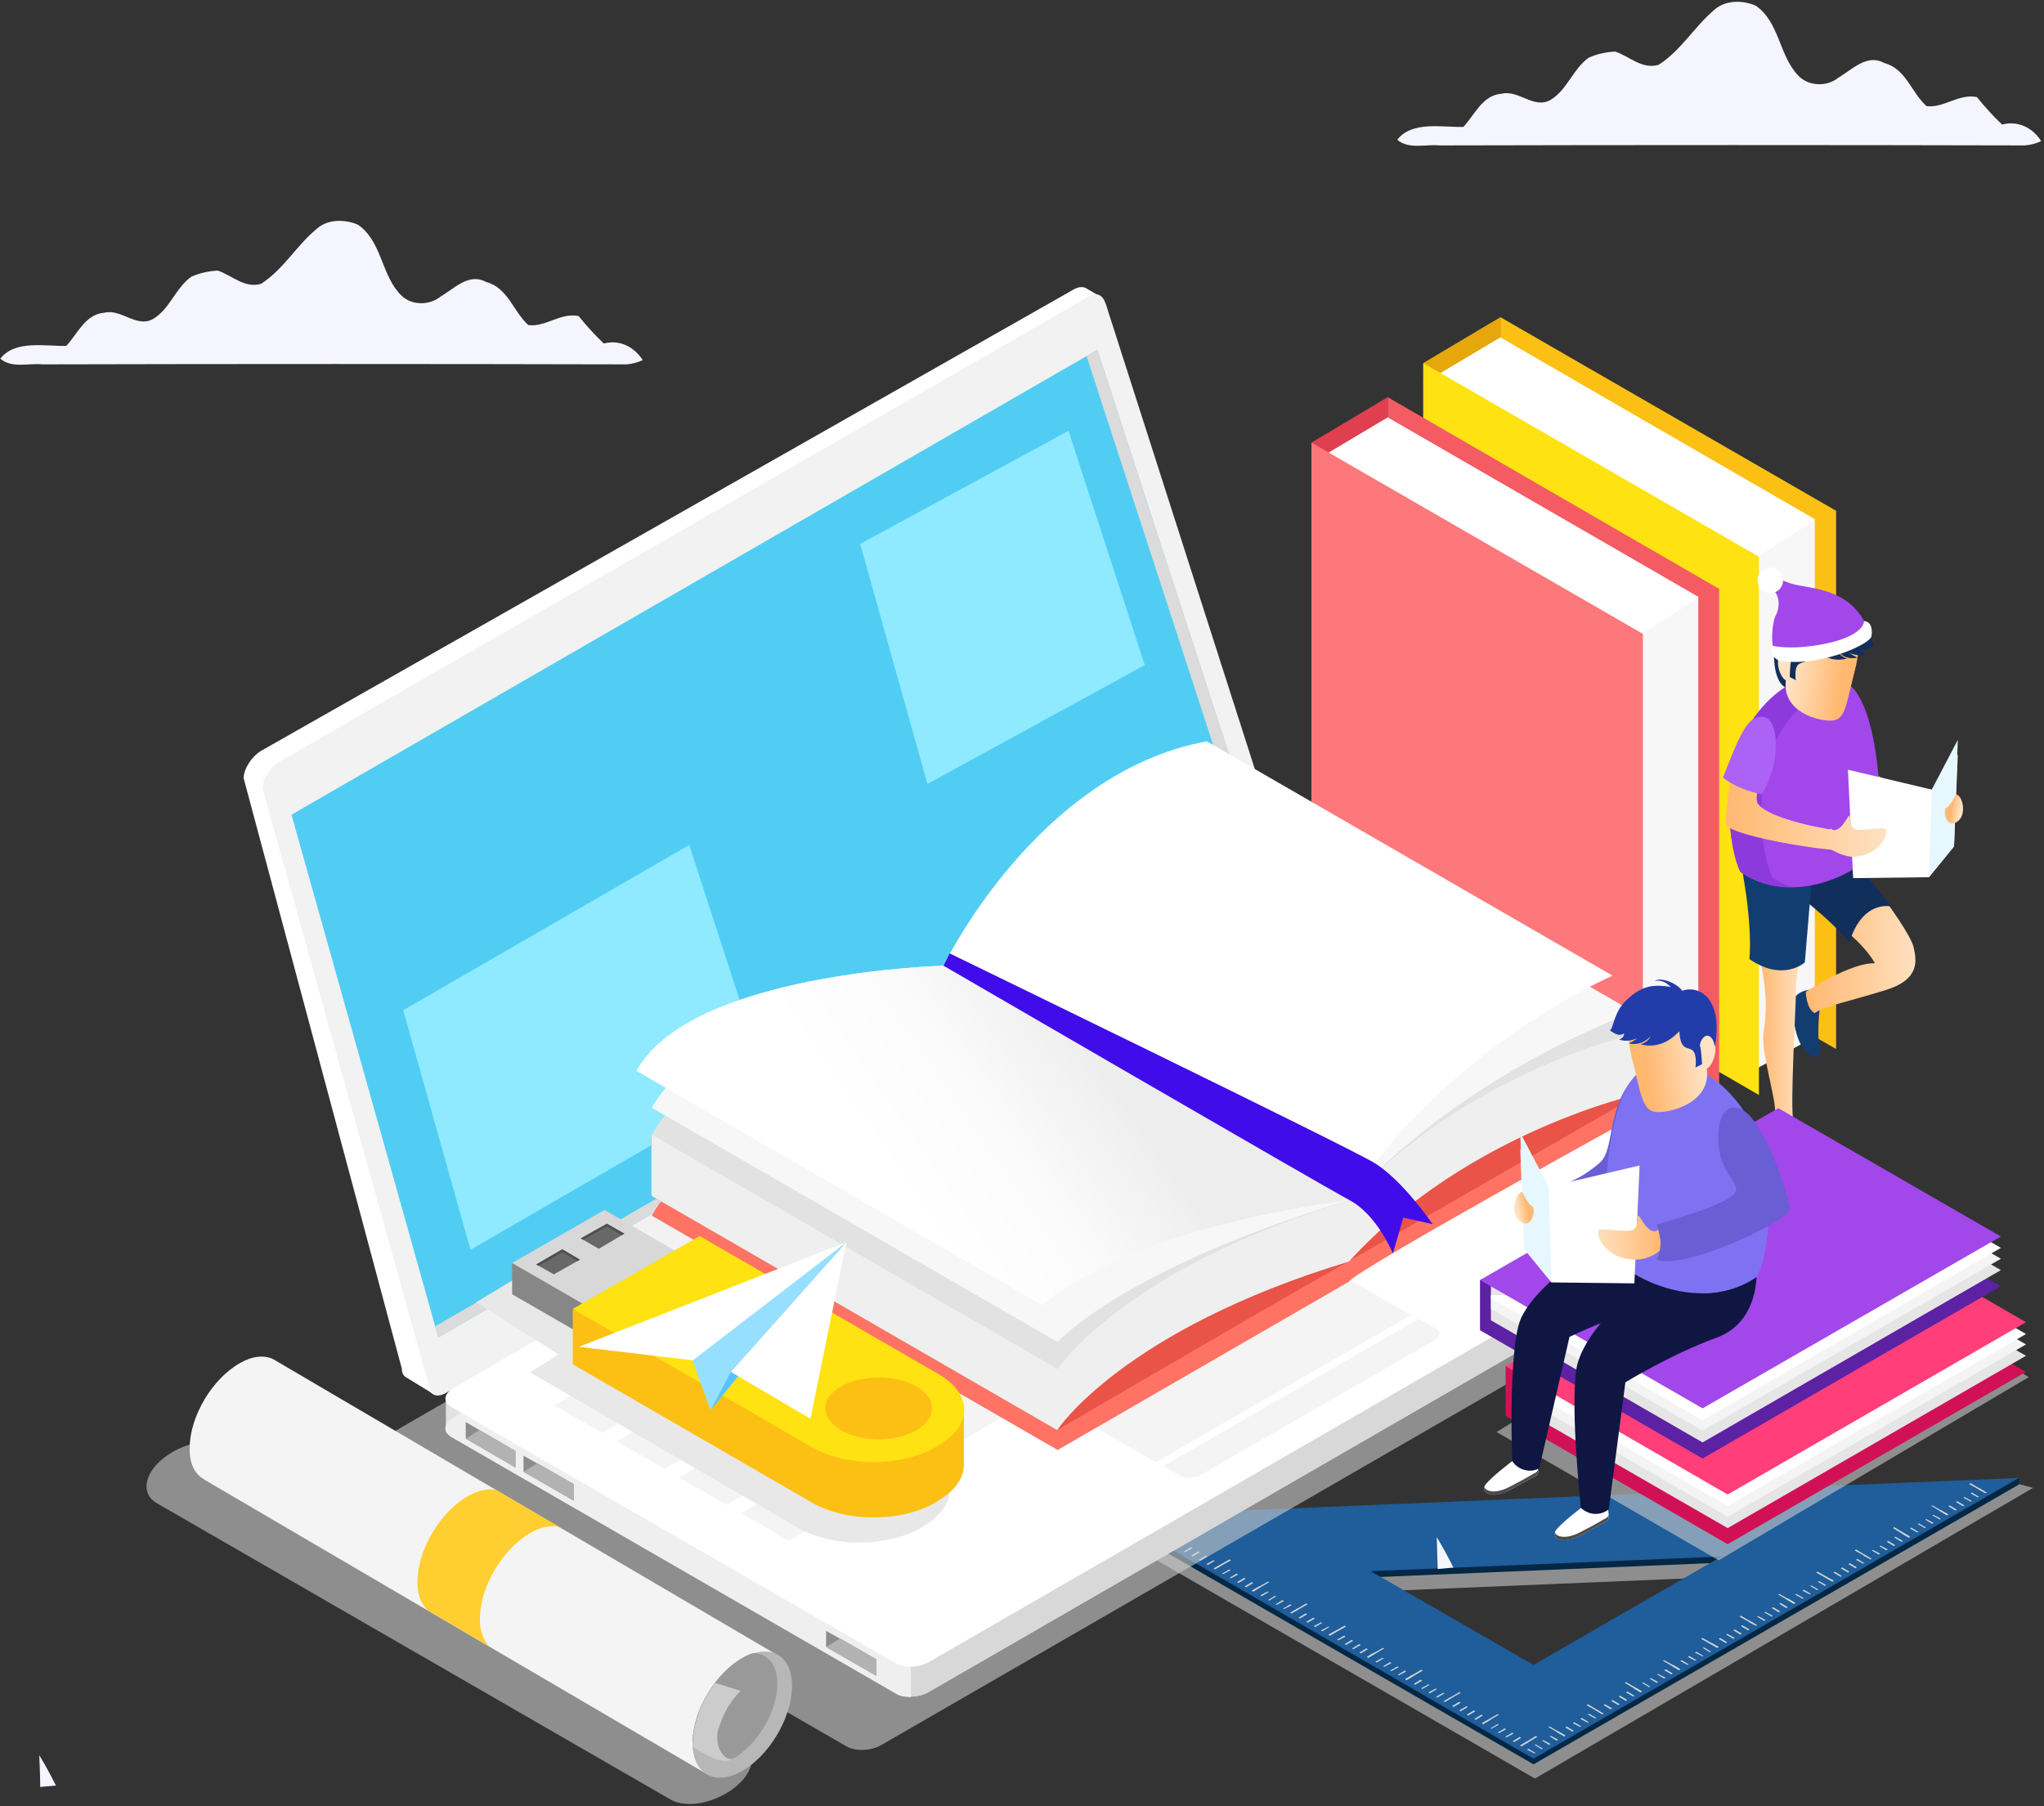 <?xml version="1.0" encoding="UTF-8"?>
<svg width="559px" height="494px" viewBox="0 0 559 494" version="1.1" xmlns="http://www.w3.org/2000/svg" xmlns:xlink="http://www.w3.org/1999/xlink">
    <rect x="0" y="0" width="559" height="494" fill="#333333" stroke="none"/>
    <!-- Generator: Sketch 61.2 (89653) - https://sketch.com -->
    <title>2165481 copy-01</title>
    <desc>Created with Sketch.</desc>
    <defs>
        <linearGradient x1="-2.041%" y1="50%" x2="98.689%" y2="50%" id="linearGradient-1">
            <stop stop-color="#FFB870" offset="0%"></stop>
            <stop stop-color="#FFE2C4" offset="100%"></stop>
        </linearGradient>
        <linearGradient x1="0%" y1="50%" x2="100.199%" y2="50%" id="linearGradient-2">
            <stop stop-color="#FFB870" offset="0%"></stop>
            <stop stop-color="#FFE2C4" offset="100%"></stop>
        </linearGradient>
        <linearGradient x1="-7.62492849e-05%" y1="50%" x2="99.708%" y2="50%" id="linearGradient-3">
            <stop stop-color="#FFB870" offset="0%"></stop>
            <stop stop-color="#FFE2C4" offset="100%"></stop>
        </linearGradient>
        <linearGradient x1="21.334%" y1="41.712%" x2="76.738%" y2="53.063%" id="linearGradient-4">
            <stop stop-color="#FFE2C4" offset="0%"></stop>
            <stop stop-color="#FFB870" offset="100%"></stop>
        </linearGradient>
        <linearGradient x1="32.526%" y1="45.631%" x2="70.066%" y2="55.004%" id="linearGradient-5">
            <stop stop-color="#FFB870" offset="0%"></stop>
            <stop stop-color="#FFE2C4" offset="100%"></stop>
        </linearGradient>
        <linearGradient x1="-0.291%" y1="50%" x2="99.96%" y2="50%" id="linearGradient-6">
            <stop stop-color="#FFB870" offset="0%"></stop>
            <stop stop-color="#FFE2C4" offset="100%"></stop>
        </linearGradient>
        <linearGradient x1="70.375%" y1="42.889%" x2="33.028%" y2="55.091%" id="linearGradient-7">
            <stop stop-color="#EDEDED" offset="0%"></stop>
            <stop stop-color="#EEEEEE" offset="2.578%"></stop>
            <stop stop-color="#FBFBFB" offset="52.87%"></stop>
            <stop stop-color="#FFFFFF" offset="100%"></stop>
        </linearGradient>
        <linearGradient x1="78.824%" y1="41.593%" x2="23.675%" y2="52.93%" id="linearGradient-8">
            <stop stop-color="#FFE2C4" offset="0%"></stop>
            <stop stop-color="#FFB870" offset="100%"></stop>
        </linearGradient>
        <linearGradient x1="96.362%" y1="46.228%" x2="2.093%" y2="56.432%" id="linearGradient-9">
            <stop stop-color="#FFB870" offset="0%"></stop>
            <stop stop-color="#FFE2C4" offset="100%"></stop>
        </linearGradient>
        <linearGradient x1="67.885%" y1="45.519%" x2="30.706%" y2="54.94%" id="linearGradient-10">
            <stop stop-color="#FFB870" offset="0%"></stop>
            <stop stop-color="#FFE2C4" offset="100%"></stop>
        </linearGradient>
    </defs>
    <g id="Mockups" stroke="none" stroke-width="1" fill="none" fill-rule="evenodd">
        <g id="مدرسه-copy-16" transform="translate(-109, -251)">
            <g id="2165481-copy-01" transform="translate(109, 251)">
                <g id="OBJECTS" transform="translate(40, 78.5)">
                    <g id="Group">
                        <g transform="translate(57.326, 173.837)" fill-rule="nonzero">
                            <g opacity="0.6" transform="translate(207.2, 152.777)" fill="#CCCCCC" id="Shape">
                                <path d="M115.255,81.308 L0.389,15.019 L247.604,0.777 L251.489,1.813 L115.255,81.308 Z M70.837,30.167 L115.385,55.802 L166.796,26.153 L70.837,30.167 Z"></path>
                            </g>
                            <path d="M322.067,230.201 L207.2,163.911 L454.804,152 L454.804,153.683 L322.067,230.201 Z M277.519,179.06 L322.067,204.695 L373.478,175.046 L277.519,179.06 Z" id="Shape" fill="#032744"></path>
                            <path d="M322.067,228.647 L207.2,162.228 L454.804,151.87 L322.067,228.647 Z M277.519,177.376 L322.067,203.012 L373.478,173.363 L277.519,177.376 Z" id="Shape" fill="#1F5D9B"></path>
                            <path d="M134.162,225.281 C136.623,226.705 140.896,226.576 143.745,224.893 L389.406,83.121 C392.255,81.438 392.514,78.978 390.054,77.554 L258.094,1.424 C255.633,-3.69149156e-14 251.359,0.129 248.511,1.813 L2.849,143.584 C-1.11022302e-16,145.267 -0.259,147.727 2.201,149.152 L134.162,225.281 Z" id="Path" fill="#CCCCCC" opacity="0.6"></path>
                            <g transform="translate(319.865, 152.777)" fill="#D1D1D1" id="Path">
                                <polygon points="125.745 3.237 121.341 0.777 121.73 0.518 126.133 3.107"></polygon>
                                <polygon points="125.745 3.237 123.802 2.201 124.191 1.942 126.133 3.107"></polygon>
                                <polygon points="123.672 4.402 121.73 3.366 122.118 3.107 124.061 4.273"></polygon>
                                <polygon points="121.73 5.567 119.787 4.532 120.046 4.273 122.118 5.438"></polygon>
                                <polygon points="119.658 6.862 117.716 5.697 118.104 5.438 120.046 6.603"></polygon>
                                <polygon points="117.586 8.027 115.644 6.862 116.032 6.603 117.975 7.768"></polygon>
                                <polygon points="115.255 9.322 110.981 6.733 111.24 6.603 115.644 9.063"></polygon>
                                <polygon points="115.255 9.322 113.312 8.157 113.701 8.027 115.644 9.063"></polygon>
                                <polygon points="113.312 10.487 111.24 9.322 111.629 9.193 113.572 10.228"></polygon>
                                <polygon points="111.24 11.652 109.298 10.487 109.686 10.358 111.629 11.394"></polygon>
                                <polygon points="109.168 12.818 107.226 11.652 107.615 11.523 109.557 12.688"></polygon>
                                <polygon points="107.097 13.983 105.154 12.947 105.543 12.688 107.485 13.853"></polygon>
                                <polygon points="104.766 15.407 100.492 12.818 100.88 12.559 105.154 15.148"></polygon>
                                <polygon points="104.766 15.407 102.823 14.242 103.212 13.983 105.154 15.148"></polygon>
                                <polygon points="102.823 16.572 100.88 15.407 101.139 15.148 103.212 16.313"></polygon>
                                <polygon points="100.751 17.738 98.808 16.572 99.197 16.313 101.139 17.479"></polygon>
                                <polygon points="98.679 18.903 96.737 17.738 97.125 17.608 99.067 18.644"></polygon>
                                <polygon points="96.607 20.068 94.665 18.903 95.053 18.773 96.996 19.809"></polygon>
                                <polygon points="94.406 21.363 90.002 18.903 90.391 18.644 94.665 21.233"></polygon>
                                <polygon points="94.406 21.363 92.334 20.327 92.722 20.068 94.665 21.233"></polygon>
                                <polygon points="92.334 22.528 90.391 21.492 90.779 21.233 92.722 22.399"></polygon>
                                <polygon points="90.261 23.823 88.319 22.658 88.707 22.399 90.65 23.564"></polygon>
                                <polygon points="88.189 24.988 86.247 23.823 86.635 23.564 88.578 24.729"></polygon>
                                <polygon points="86.247 26.153 84.175 24.988 84.564 24.729 86.506 25.894"></polygon>
                                <polygon points="83.916 27.448 79.513 24.988 79.901 24.729 84.305 27.189"></polygon>
                                <polygon points="83.916 27.448 81.974 26.283 82.233 26.153 84.305 27.189"></polygon>
                                <polygon points="81.844 28.613 79.901 27.448 80.29 27.319 82.233 28.354"></polygon>
                                <polygon points="79.772 29.779 77.829 28.613 78.218 28.484 80.16 29.649"></polygon>
                                <polygon points="77.7 30.944 75.757 29.908 76.146 29.649 78.088 30.814"></polygon>
                                <polygon points="75.757 32.109 73.815 31.073 74.074 30.814 76.146 31.98"></polygon>
                                <polygon points="73.427 33.533 69.023 30.944 69.412 30.814 73.815 33.274"></polygon>
                                <polygon points="73.427 33.533 71.484 32.368 71.873 32.109 73.815 33.274"></polygon>
                                <polygon points="71.355 34.698 69.412 33.533 69.8 33.274 71.743 34.44"></polygon>
                                <polygon points="69.282 35.864 67.34 34.698 67.728 34.44 69.671 35.605"></polygon>
                                <polygon points="67.34 37.029 65.268 35.864 65.656 35.734 67.599 36.77"></polygon>
                                <polygon points="65.268 38.194 63.325 37.029 63.714 36.899 65.656 37.935"></polygon>
                                <polygon points="62.937 39.489 58.534 37.029 58.922 36.77 63.325 39.359"></polygon>
                                <polygon points="62.937 39.489 60.995 38.453 61.383 38.194 63.325 39.359"></polygon>
                                <polygon points="60.865 40.784 58.922 39.618 59.311 39.359 61.254 40.525"></polygon>
                                <polygon points="58.793 41.949 56.85 40.784 57.239 40.525 59.181 41.69"></polygon>
                                <polygon points="56.85 43.114 54.908 41.949 55.167 41.69 57.239 42.855"></polygon>
                                <polygon points="54.779 44.279 52.836 43.114 53.224 42.855 55.167 44.02"></polygon>
                                <polygon points="52.447 45.574 48.044 43.114 48.433 42.855 52.836 45.315"></polygon>
                                <polygon points="52.447 45.574 50.505 44.409 50.894 44.279 52.836 45.315"></polygon>
                                <polygon points="50.376 46.739 48.433 45.574 48.822 45.445 50.764 46.61"></polygon>
                                <polygon points="48.433 47.905 46.361 46.869 46.749 46.61 48.692 47.775"></polygon>
                                <polygon points="46.361 49.07 44.419 48.034 44.807 47.775 46.749 48.94"></polygon>
                                <polygon points="44.289 50.235 42.346 49.199 42.735 48.94 44.678 50.106"></polygon>
                                <polygon points="41.958 51.659 37.555 49.07 37.944 48.94 42.346 51.4"></polygon>
                                <polygon points="41.958 51.659 40.016 50.494 40.404 50.235 42.346 51.4"></polygon>
                                <polygon points="39.886 52.825 37.944 51.659 38.332 51.4 40.275 52.566"></polygon>
                                <polygon points="37.944 53.99 36.001 52.825 36.26 52.695 38.332 53.731"></polygon>
                                <polygon points="35.871 55.155 33.929 53.99 34.318 53.86 36.26 54.896"></polygon>
                                <polygon points="33.8 56.32 31.857 55.155 32.245 55.026 34.188 56.191"></polygon>
                                <polygon points="31.468 57.744 27.195 55.155 27.454 54.896 31.857 57.485"></polygon>
                                <polygon points="31.468 57.744 29.526 56.579 29.915 56.32 31.857 57.485"></polygon>
                                <polygon points="29.526 58.91 27.454 57.744 27.843 57.485 29.785 58.651"></polygon>
                                <polygon points="27.454 60.075 25.512 58.91 25.9 58.651 27.843 59.816"></polygon>
                                <polygon points="25.382 61.24 23.439 60.075 23.828 59.816 25.77 60.981"></polygon>
                                <polygon points="23.31 62.405 21.367 61.24 21.756 60.981 23.698 62.146"></polygon>
                                <polygon points="20.979 63.7 16.706 61.24 17.094 60.981 21.367 63.571"></polygon>
                                <polygon points="20.979 63.7 19.037 62.535 19.425 62.405 21.367 63.571"></polygon>
                                <polygon points="19.037 64.865 17.094 63.83 17.353 63.571 19.425 64.736"></polygon>
                                <polygon points="16.965 66.031 15.022 64.995 15.411 64.736 17.353 65.901"></polygon>
                                <polygon points="14.893 67.196 12.95 66.16 13.338 65.901 15.281 67.066"></polygon>
                                <polygon points="12.82 68.491 10.878 67.325 11.267 67.066 13.209 68.232"></polygon>
                                <polygon points="10.619 69.785 6.216 67.196 6.604 67.066 10.878 69.526"></polygon>
                                <polygon points="10.619 69.785 8.547 68.62 8.935 68.361 10.878 69.526"></polygon>
                                <polygon points="8.547 70.951 6.604 69.785 6.993 69.656 8.935 70.692"></polygon>
                                <polygon points="6.475 72.116 4.532 70.951 4.921 70.821 6.864 71.857"></polygon>
                                <polygon points="4.403 73.281 2.461 72.116 2.849 71.986 4.792 73.152"></polygon>
                                <polygon points="2.461 74.446 0.389 73.411 0.777 73.152 2.72 74.317"></polygon>
                            </g>
                            <g transform="translate(215.919, 164.429)" fill="#D1D1D1" id="Path">
                                <polygon points="102.522 60.593 106.795 58.003 107.184 58.262 102.781 60.852"></polygon>
                                <polygon points="102.522 60.593 104.464 59.428 104.853 59.687 102.781 60.852"></polygon>
                                <polygon points="100.45 59.428 102.392 58.262 102.781 58.521 100.838 59.687"></polygon>
                                <polygon points="98.378 58.262 100.32 57.097 100.709 57.356 98.766 58.392"></polygon>
                                <polygon points="96.306 57.097 98.248 55.932 98.637 56.191 96.694 57.227"></polygon>
                                <polygon points="94.363 55.932 96.306 54.767 96.694 54.896 94.622 56.061"></polygon>
                                <polygon points="92.032 54.508 96.306 52.048 96.694 52.177 92.421 54.767"></polygon>
                                <polygon points="92.032 54.508 93.975 53.472 94.363 53.601 92.421 54.767"></polygon>
                                <polygon points="89.96 53.342 91.903 52.177 92.291 52.436 90.349 53.601"></polygon>
                                <polygon points="87.888 52.177 89.831 51.012 90.219 51.271 88.277 52.436"></polygon>
                                <polygon points="85.816 51.012 87.888 49.847 88.147 50.106 86.205 51.271"></polygon>
                                <polygon points="83.874 49.847 85.816 48.681 86.205 48.94 84.262 50.106"></polygon>
                                <polygon points="81.543 48.552 85.946 45.963 86.205 46.221 81.931 48.681"></polygon>
                                <polygon points="81.543 48.552 83.485 47.387 83.874 47.516 81.931 48.681"></polygon>
                                <polygon points="79.471 47.257 81.413 46.221 81.802 46.351 79.859 47.516"></polygon>
                                <polygon points="77.399 46.092 79.341 45.056 79.73 45.186 77.787 46.351"></polygon>
                                <polygon points="75.456 44.927 77.399 43.891 77.787 44.02 75.715 45.186"></polygon>
                                <polygon points="73.384 43.761 75.327 42.596 75.715 42.855 73.773 44.02"></polygon>
                                <polygon points="71.053 42.467 75.456 39.877 75.845 40.136 71.442 42.726"></polygon>
                                <polygon points="71.053 42.467 72.996 41.302 73.384 41.56 71.442 42.726"></polygon>
                                <polygon points="68.981 41.302 70.924 40.136 71.312 40.395 69.37 41.431"></polygon>
                                <polygon points="66.909 40.136 68.981 38.971 69.24 39.23 67.298 40.266"></polygon>
                                <polygon points="64.967 38.971 66.909 37.806 67.298 38.065 65.355 39.1"></polygon>
                                <polygon points="62.895 37.676 64.837 36.641 65.226 36.77 63.283 37.935"></polygon>
                                <polygon points="60.564 36.382 64.967 33.922 65.355 34.051 60.952 36.641"></polygon>
                                <polygon points="60.564 36.382 62.506 35.216 62.895 35.475 60.952 36.641"></polygon>
                                <polygon points="58.492 35.216 60.434 34.051 60.823 34.31 58.88 35.475"></polygon>
                                <polygon points="56.549 34.051 58.492 32.886 58.88 33.145 56.808 34.31"></polygon>
                                <polygon points="54.477 32.886 56.42 31.721 56.808 31.98 54.866 33.145"></polygon>
                                <polygon points="52.405 31.721 54.348 30.555 54.736 30.814 52.794 31.85"></polygon>
                                <polygon points="50.074 30.296 54.477 27.836 54.866 28.095 50.463 30.555"></polygon>
                                <polygon points="50.074 30.296 52.017 29.261 52.405 29.39 50.463 30.555"></polygon>
                                <polygon points="48.002 29.131 50.074 28.095 50.333 28.225 48.391 29.39"></polygon>
                                <polygon points="46.06 27.966 48.002 26.93 48.391 27.06 46.448 28.225"></polygon>
                                <polygon points="43.988 26.801 45.93 25.635 46.319 25.894 44.376 27.06"></polygon>
                                <polygon points="41.916 25.635 43.858 24.47 44.247 24.729 42.304 25.894"></polygon>
                                <polygon points="39.585 24.341 43.988 21.751 44.376 22.01 39.973 24.47"></polygon>
                                <polygon points="39.585 24.341 41.527 23.175 41.916 23.434 39.973 24.47"></polygon>
                                <polygon points="37.642 23.175 39.585 22.01 39.973 22.269 37.901 23.305"></polygon>
                                <polygon points="35.57 22.01 37.513 20.845 37.901 21.104 35.959 22.14"></polygon>
                                <polygon points="33.498 20.845 35.441 19.68 35.829 19.809 33.887 20.974"></polygon>
                                <polygon points="31.426 19.55 33.369 18.514 33.757 18.644 31.815 19.809"></polygon>
                                <polygon points="29.095 18.256 33.498 15.796 33.887 15.925 29.484 18.514"></polygon>
                                <polygon points="29.095 18.256 31.167 17.09 31.426 17.349 29.484 18.514"></polygon>
                                <polygon points="27.153 17.09 29.095 15.925 29.484 16.184 27.541 17.349"></polygon>
                                <polygon points="25.081 15.925 27.023 14.76 27.412 15.019 25.469 16.184"></polygon>
                                <polygon points="23.009 14.76 24.951 13.595 25.34 13.853 23.397 14.889"></polygon>
                                <polygon points="20.937 13.595 23.009 12.429 23.268 12.688 21.325 13.724"></polygon>
                                <polygon points="18.735 12.17 23.009 9.71 23.397 9.969 18.994 12.429"></polygon>
                                <polygon points="18.735 12.17 20.678 11.135 21.066 11.264 18.994 12.429"></polygon>
                                <polygon points="16.663 11.005 18.606 9.969 18.994 10.099 17.052 11.264"></polygon>
                                <polygon points="14.591 9.84 16.534 8.675 16.922 8.934 14.98 10.099"></polygon>
                                <polygon points="12.519 8.675 14.462 7.509 14.85 7.768 12.908 8.934"></polygon>
                                <polygon points="10.577 7.509 12.519 6.344 12.908 6.603 10.836 7.768"></polygon>
                                <polygon points="8.246 6.215 12.519 3.625 12.908 3.884 8.634 6.344"></polygon>
                                <polygon points="8.246 6.215 10.188 5.049 10.577 5.308 8.634 6.344"></polygon>
                                <polygon points="6.174 5.049 8.116 3.884 8.505 4.143 6.562 5.179"></polygon>
                                <polygon points="4.102 3.884 6.044 2.719 6.433 2.848 4.49 4.014"></polygon>
                                <polygon points="2.03 2.589 4.102 1.554 4.361 1.683 2.418 2.848"></polygon>
                                <polygon points="0.087 1.424 2.03 0.388 2.418 0.518 0.476 1.683"></polygon>
                            </g>
                        </g>
                        <g transform="translate(318.57, 8.113)" fill-rule="nonzero" id="Path">
                            <g transform="translate(30.131, 0)">
                                <g>
                                    <polygon fill="#FCC015" points="113.442 200.293 21.627 147.209 21.627 0.129 113.442 53.083"></polygon>
                                    <polygon fill="#E5A70C" points="0.518 12.688 21.627 0.129 21.627 46.351"></polygon>
                                </g>
                                <polygon fill="#F7F7F7" points="107.615 196.927 107.615 55.414 21.627 5.697 0.518 18.256 21.627 51.918 90.132 206.508"></polygon>
                                <polygon fill="#FFFFFF" points="107.615 55.414 21.627 5.697 0.518 18.256 21.627 51.918 42.087 98.14 107.615 55.543"></polygon>
                                <polygon fill="#FEE212" points="92.334 212.852 0.518 159.768 0.518 12.688 92.334 65.642"></polygon>
                            </g>
                            <g transform="translate(0, 22.01)">
                                <g>
                                    <polygon fill="#F45B63" points="111.587 197.703 20.937 145.397 20.937 0 111.587 52.436"></polygon>
                                    <polygon fill="#E03F4F" points="0.087 12.429 20.937 0 20.937 45.704"></polygon>
                                </g>
                                <polygon fill="#F7F7F7" points="105.889 194.467 105.889 54.637 20.937 5.567 0.087 17.997 20.937 51.271 88.665 203.918"></polygon>
                                <polygon fill="#FFFFFF" points="105.889 54.637 20.937 5.567 0.087 17.997 20.937 51.271 41.139 96.845 105.889 54.767"></polygon>
                                <polygon fill="#FD787B" points="90.737 210.133 0.087 157.826 0.087 12.429 90.737 64.736"></polygon>
                            </g>
                        </g>
                        <g transform="translate(430.286, 76.733)" fill-rule="nonzero">
                            <path d="M24.476,115.489 C24.476,115.489 21.756,115.618 20.202,117.949 C19.684,122.739 20.72,130.508 24.476,133.097 C28.231,135.686 27.584,131.025 27.195,129.86 C26.806,128.695 27.066,121.833 27.454,120.538 C27.843,119.114 24.476,115.489 24.476,115.489 Z" id="Path" fill="#123D70"></path>
                            <path d="M21.756,107.85 C21.756,107.85 20.72,113.547 20.849,116.007 C20.979,118.467 19.166,147.727 20.202,151.612 C21.108,155.496 22.922,156.143 22.922,156.143 C22.922,156.143 19.943,158.862 16.835,157.179 C13.727,155.496 13.727,155.107 15.152,149.54 C15.669,145.656 11.137,132.45 12.043,126.882 C12.95,121.315 12.562,117.431 12.432,115.877 C12.432,114.324 11.267,108.497 11.267,106.685 C11.008,105.002 21.756,107.85 21.756,107.85 Z" id="Path" fill="url(#linearGradient-1)"></path>
                            <path d="M45.584,91.407 C45.584,91.407 52.447,100.729 53.095,103.966 C53.742,107.203 55.038,112.511 45.584,115.489 C36.13,118.467 28.749,119.891 26.029,121.833 C23.698,120.797 23.569,116.007 23.569,116.007 C23.569,116.007 36.13,107.85 42.476,108.238 C40.145,103.966 35.094,99.693 33.152,98.269 C31.209,96.974 45.584,91.407 45.584,91.407 Z" id="Path" fill="url(#linearGradient-2)"></path>
                            <g>
                                <path d="M15.152,84.934 C15.152,84.934 28.619,94.126 35.483,102.542 C39.109,90.63 47.008,92.702 47.008,92.702 L32.375,74.446 L15.152,84.934 Z" id="Path" fill="#112F5B"></path>
                                <path d="M5.698,80.273 C5.698,80.273 9.065,96.198 8.159,107.073 C17.353,113.417 23.31,107.98 23.31,107.98 L25.253,84.675 L5.698,80.273 Z" id="Path" fill="#123D70"></path>
                                <g>
                                    <path d="M14.893,24.47 C14.893,24.47 14.763,31.462 18.389,33.015 C21.367,32.368 18,24.859 18,24.859 L14.893,24.47 Z" id="Path" fill="#112F5B"></path>
                                    <g>
                                        <g transform="translate(0, 7.768)" id="Path">
                                            <path d="M59.57,73.022 C60.088,72.763 60.477,72.245 60.736,71.727 L58.275,73.152 C59.052,73.152 59.57,73.022 59.57,73.022 Z" fill="#E2E2E2"></path>
                                            <g>
                                                <path d="M36.389,25.247 C36.389,25.247 36.26,24.211 33.67,30.167 C30.951,36.123 37.425,55.026 38.98,57.097 C40.533,59.169 59.57,64.995 63.843,58.521 C61.254,57.227 63.714,55.284 63.196,52.177 C55.426,54.896 44.16,50.235 41.699,48.164 C37.814,45.056 43.642,33.533 36.389,25.247 Z" fill="url(#linearGradient-3)"></path>
                                                <g transform="translate(2.59, 0)">
                                                    <path d="M41.44,66.678 C41.44,66.678 42.735,27.578 30.692,22.917 C18.777,18.385 7.77,29.261 3.108,39.748 C-1.554,50.235 -0.389,68.62 3.108,75.482 C19.555,86.876 41.828,72.116 41.44,66.678 Z" fill="#A247EA"></path>
                                                    <path d="M3.108,39.877 C7.77,29.39 18.777,18.514 30.692,23.046 C31.08,23.175 31.468,23.434 31.857,23.564 C23.051,24.729 15.54,33.145 11.914,41.302 C7.252,51.789 8.418,70.174 11.914,77.036 C13.598,78.201 15.281,78.978 16.965,79.625 C12.303,79.625 7.511,78.46 3.108,75.482 C-0.259,68.75 -1.554,50.365 3.108,39.877 Z" fill="#8D3ADD"></path>
                                                    <g transform="translate(12.604, 0)">
                                                        <path d="M21.455,5.567 C21.455,5.567 24.433,10.358 21.714,20.715 C19.512,29.131 19.253,33.792 15.757,34.051 C12.26,34.44 1.771,31.85 2.936,23.046 C1.9,22.787 -0.301,18.773 1.382,15.666 C3.066,12.429 4.231,15.925 4.231,15.925 C4.231,15.925 4.102,8.934 9.023,6.474 C13.944,4.014 21.455,5.567 21.455,5.567 Z" fill="url(#linearGradient-4)"></path>
                                                        <path d="M9.929,13.853 C9.929,13.465 13.685,18.773 19.642,17.09 C17.57,16.443 17.052,15.019 17.052,15.019 C17.052,15.019 18.994,17.738 22.491,16.831 C21.066,16.184 20.289,15.537 20.289,15.537 C20.289,15.537 22.62,16.702 24.692,15.925 C23.268,15.278 23.527,14.371 23.527,14.371 C23.527,14.371 24.692,15.537 27.153,13.465 C26.246,13.336 26.246,8.934 22.75,5.697 C19.253,2.46 16.404,1.813 11.742,2.589 C12.908,1.424 14.073,0.777 15.757,1.036 C13.944,-2.22044605e-14 9.929,1.813 8.764,3.625 C5.138,2.201 -1.726,4.661 0.605,17.867 C0.605,17.479 0.994,15.407 2.289,15.019 C3.584,14.63 4.62,17.09 4.361,17.738 C4.102,18.385 3.972,22.14 3.972,22.14 L5.656,23.046 C5.656,23.046 5.138,19.809 6.303,18.773 C7.598,17.608 9.67,18.903 9.929,13.853 Z" fill="#112F5B"></path>
                                                    </g>
                                                </g>
                                                <g transform="translate(34.965, 38.842)">
                                                    <g>
                                                        <polygon fill="#FFFFFF" points="30.174 4.532 23.051 14.112 0.13 8.675 1.554 38.324 22.274 38.065 29.137 29.649"></polygon>
                                                        <polygon fill="#E6F7FF" points="30.174 0.518 23.051 14.112 22.274 38.065 29.137 29.649"></polygon>
                                                    </g>
                                                    <path d="M29.655,15.407 C29.655,15.407 28.102,18.644 27.066,19.032 C26.029,19.421 26.806,24.729 29.785,23.046 C32.893,21.233 31.468,15.537 29.655,15.407 Z" fill="url(#linearGradient-5)"></path>
                                                </g>
                                                <path d="M45.066,63.571 C43.383,63.441 41.569,63.83 38.591,63.959 C35.612,63.959 35.742,62.405 35.612,59.945 C34.706,60.593 34.188,62.405 32.634,63.571 C31.08,64.606 30.433,63.571 30.433,63.571 L30.174,63.83 C19.555,62.017 12.173,59.298 10.489,56.838 C8.806,54.249 13.468,46.48 13.857,39.489 C13.857,39.489 14.763,30.685 9.194,33.922 C3.497,37.158 1.683,59.687 1.683,62.276 C1.683,64.865 20.72,68.491 30.562,69.397 C32.245,70.303 34.318,71.21 36.26,71.339 C44.678,71.08 46.749,63.7 45.066,63.571 Z" fill="url(#linearGradient-6)"></path>
                                                <path d="M15.281,38.583 C15.281,38.583 14.763,30.555 9.065,33.792 C6.216,35.475 3.108,44.15 0.906,49.717 C4.274,52.177 7.77,53.472 11.525,54.249 C12.95,52.048 15.928,46.092 15.281,38.583 Z" fill="#AC62F4"></path>
                                            </g>
                                        </g>
                                        <g transform="translate(10.36, 0)">
                                            <path d="M30.174,16.702 C30.174,16.702 29.785,22.528 5.569,24.859 C4.792,23.952 4.403,22.658 4.144,21.233 C3.756,18.126 4.274,14.371 5.051,12.947 C6.216,10.746 5.957,7.768 4.532,6.344 C3.108,4.92 3.497,1.942 8.159,4.014 C12.95,6.085 25.123,4.532 30.174,16.702 Z" id="Path" fill="#A247EA"></path>
                                            <path d="M4.144,21.363 C4.144,21.363 8.677,22.658 17.741,20.974 C26.806,19.291 29.137,16.184 29.137,14.63 C31.727,14.76 31.339,18.385 31.08,19.032 C29.785,21.492 15.928,27.448 5.698,25.376 C3.626,24.211 3.626,22.14 4.144,21.363 Z" id="Path" fill="#FFFFFF"></path>
                                            <ellipse id="Oval" fill="#FFFFFF" cx="3.497" cy="3.496" rx="3.497" ry="3.496"></ellipse>
                                        </g>
                                    </g>
                                </g>
                            </g>
                        </g>
                        <g transform="translate(26.246, 0)" id="Path">
                            <g>
                                <path d="M229.992,4.747 L234.784,2.676 L231.028,0.475 L231.028,0.475 C230.121,-0.173 228.827,-0.173 227.273,0.733 L5.18,126.839 C2.59,128.393 0.389,131.759 0.389,134.348 L43.642,295.8 C43.642,297.095 44.16,297.871 44.937,298.26 L44.937,298.26 L52.318,302.791 L51.541,295.929 L275.188,166.846 C277.777,165.292 279.979,161.926 279.979,159.336 L229.992,4.747 Z" fill="#FFFFFF" fill-rule="nonzero"></path>
                                <path d="M287.231,163.997 C287.231,166.587 285.159,169.953 282.44,171.507 L55.815,302.403 C53.224,303.957 51.023,303.05 51.023,300.331 L5.569,137.197 C5.569,134.607 7.641,131.241 10.36,129.687 L231.157,2.805 C233.748,1.251 235.302,2.028 236.208,4.747 L287.231,163.997 Z" fill="#F2F2F2" fill-rule="nonzero"></path>
                                <polygon fill="#51CDF3" fill-rule="nonzero" points="279.332 156.877 53.613 287.255 13.468 144.318 233.877 17.176"></polygon>
                                <polygon fill="#8FEAFF" fill-rule="nonzero" points="246.827 103.405 187.387 135.902 168.998 70.26 225.977 39.316"></polygon>
                                <polygon fill="#8FEAFF" fill-rule="nonzero" points="143.097 216.692 62.419 263.302 44.03 197.79 122.248 152.604"></polygon>
                                <polygon fill="#DBDBDB" fill-rule="nonzero" points="233.877 17.176 230.899 18.86 275.447 155.711 52.706 284.277 53.613 287.255 279.332 156.877"></polygon>
                                <line x1="233.877" y1="17.176" x2="279.332" y2="156.877"></line>
                            </g>
                            <g transform="translate(55.339, 168.658)" fill-rule="nonzero">
                                <polygon fill="#D8D8D8" points="354.399 77.683 361.263 81.826 361.263 73.669"></polygon>
                                <polygon fill="#E2E2E2" points="0.346 143.455 0.346 135.428 11.224 135.686"></polygon>
                                <g>
                                    <path d="M123.501,215.959 C125.832,217.254 129.717,217.124 132.436,215.571 L359.191,84.675 C361.781,83.121 362.169,80.92 359.838,79.496 L238.108,9.193 C235.777,7.898 231.892,8.027 229.173,9.581 L2.418,140.606 C-0.172,142.16 -0.56,144.361 1.771,145.785 L123.501,215.959 Z" fill="#EFEFEF"></path>
                                    <path d="M359.838,79.625 L238.108,9.322 C235.777,8.027 231.892,8.157 229.173,9.71 L127.515,68.361 L127.515,216.865 C129.199,216.865 131.012,216.477 132.436,215.571 L359.191,84.675 C361.781,83.25 362.04,80.92 359.838,79.625 Z" fill="#D8D8D8"></path>
                                    <path d="M2.418,140.606 C-0.172,142.16 -0.56,144.361 1.771,145.785 L123.501,216.088 C124.537,216.736 125.961,216.995 127.515,216.995 L127.515,68.361 L2.418,140.606 Z" fill="#EFEFEF"></path>
                                    <path d="M123.501,207.802 C125.832,209.097 129.717,208.968 132.436,207.414 L359.191,76.518 C361.781,74.964 362.169,72.763 359.838,71.339 L238.108,1.036 C235.777,-0.259 231.892,-0.129 229.173,1.424 L2.418,132.45 C-0.172,134.003 -0.56,136.204 1.771,137.629 L123.501,207.802 Z" fill="#FFFFFF"></path>
                                    <g transform="translate(29.785, 16.831)" fill="#F4F4F4">
                                        <path d="M236.554,96.715 L241.346,99.434 C242.77,100.211 242.511,101.635 240.957,102.542 L176.984,139.441 C175.43,140.347 172.97,140.477 171.545,139.7 L166.754,136.981 L236.554,96.715 Z"></path>
                                        <path d="M164.682,135.945 L139.688,121.445 C138.264,120.668 138.523,119.244 140.077,118.337 L204.05,81.438 C205.604,80.531 208.064,80.402 209.489,81.179 L234.482,95.68 L164.682,135.945 Z"></path>
                                        <g>
                                            <polygon points="202.496 18.644 220.755 8.157 207.676 0.647 189.416 11.135"></polygon>
                                            <polygon points="207.287 35.605 237.849 17.997 224.77 10.487 194.208 28.095"></polygon>
                                            <polygon points="183.589 49.329 202.755 38.194 189.805 30.685 170.639 41.819"></polygon>
                                            <polygon points="159.761 63.053 178.927 52.048 165.847 44.538 146.681 55.543"></polygon>
                                            <polygon points="135.933 76.906 155.099 65.772 142.019 58.262 122.853 69.397"></polygon>
                                            <polygon points="111.975 90.63 131.141 79.625 118.191 72.116 99.025 83.121"></polygon>
                                            <polygon points="88.147 104.484 107.313 93.349 94.363 85.84 75.197 96.845"></polygon>
                                            <polygon points="64.319 118.208 83.485 107.073 70.406 99.564 51.24 110.698"></polygon>
                                            <polygon points="30.39 137.758 59.657 120.927 46.578 113.417 17.311 130.249"></polygon>
                                            <polygon points="211.949 52.566 254.684 27.836 241.734 20.327 198.87 45.056"></polygon>
                                            <polygon points="188.251 66.16 207.417 55.155 194.337 47.646 175.301 58.651"></polygon>
                                            <polygon points="164.423 80.014 183.589 68.879 170.509 61.37 151.343 72.504"></polygon>
                                            <polygon points="140.595 93.738 159.761 82.733 146.681 75.223 127.515 86.228"></polygon>
                                            <polygon points="116.637 107.462 135.803 96.457 122.853 88.947 103.687 99.952"></polygon>
                                            <polygon points="92.809 121.315 111.975 110.181 98.896 102.671 79.73 113.806"></polygon>
                                            <polygon points="47.355 147.598 88.018 124.034 75.068 116.525 34.275 140.089"></polygon>
                                            <polygon points="133.731 117.301 224.511 64.995 211.431 57.485 120.652 109.792"></polygon>
                                            <polygon points="178.797 32.368 197.057 21.881 183.977 14.371 165.847 24.859"></polygon>
                                            <polygon points="253.519 48.164 271.778 37.676 258.699 30.167 240.569 40.654"></polygon>
                                            <polygon points="229.95 61.888 248.08 51.271 235.13 43.761 216.87 54.249"></polygon>
                                            <polygon points="155.228 45.963 173.358 35.475 160.408 27.966 142.149 38.453"></polygon>
                                            <polygon points="131.53 59.687 149.789 49.07 136.71 41.56 118.45 52.177"></polygon>
                                            <polygon points="107.831 73.281 126.091 62.794 113.141 55.284 94.881 65.772"></polygon>
                                            <polygon points="84.262 87.005 102.392 76.388 89.442 68.879 71.183 79.496"></polygon>
                                            <polygon points="60.564 100.6 78.823 90.112 65.744 82.603 47.614 93.09"></polygon>
                                            <polygon points="36.995 114.194 55.125 103.707 42.175 96.198 23.915 106.685"></polygon>
                                            <polygon points="13.296 127.918 31.556 117.431 18.476 109.922 0.217 120.409"></polygon>
                                            <polygon points="109.774 131.155 128.94 120.02 115.99 112.511 96.824 123.646"></polygon>
                                            <polygon points="87.111 144.232 105.371 133.744 92.291 126.235 74.161 136.722"></polygon>
                                            <polygon points="64.319 157.438 82.579 146.821 69.499 139.312 51.369 149.799"></polygon>
                                        </g>
                                    </g>
                                </g>
                                <g transform="translate(103.946, 198.092)">
                                    <polygon fill="#8C8C8C" points="0.389 0.777 14.116 8.545 14.116 13.077 0.389 5.179"></polygon>
                                    <polygon fill="#B2B2B2" points="4.274 2.848 14.116 8.545 14.116 13.077 0.389 5.179"></polygon>
                                </g>
                                <g transform="translate(5.526, 141.124)">
                                    <polygon fill="#8C8C8C" points="0.259 0.647 13.857 8.545 13.857 13.077 0.259 5.179"></polygon>
                                    <polygon fill="#B2B2B2" points="4.014 2.848 13.857 8.545 13.857 13.077 0.259 5.179"></polygon>
                                </g>
                                <g transform="translate(21.066, 150.187)">
                                    <polygon fill="#8C8C8C" points="0.518 0.777 14.245 8.545 14.245 13.077 0.518 5.179"></polygon>
                                    <polygon fill="#B2B2B2" points="4.403 2.848 14.245 8.545 14.245 13.077 0.518 5.179"></polygon>
                                </g>
                            </g>
                        </g>
                        <g transform="translate(133.731, 123.343)" fill-rule="nonzero" id="Path">
                            <g>
                                <g transform="translate(3.885, 38.496)" fill="#FF7364">
                                    <path d="M160.062,0.086 L271.043,64.175 C271.043,64.175 191.272,108.066 191.272,110.267 C134.162,77.381 80.29,46.178 80.29,46.178 C80.29,46.178 113.442,8.502 160.062,0.086 Z"></path>
                                    <path d="M0.647,92.141 L111.629,156.229 L191.401,110.137 C134.292,77.251 80.419,46.049 80.419,46.049 C80.419,46.049 15.281,65.21 0.647,92.141 Z"></path>
                                </g>
                                <path d="M163.947,33.015 C117.327,41.56 84.175,79.107 84.175,79.107 C84.175,79.107 23.698,84.286 4.403,108.627 L4.403,125.199 L115.385,189.288 C115.385,189.288 192.826,143.973 195.156,143.196 C195.286,143.066 195.286,143.066 195.416,142.937 L195.416,142.937 L274.928,97.233 L274.928,80.661 L163.947,33.015 Z" fill="#EA5347"></path>
                                <path d="M163.947,33.015 C117.327,41.56 84.175,79.107 84.175,79.107 C84.175,79.107 23.698,84.286 4.403,108.627 L4.403,125.199 L115.385,189.288 C115.385,189.288 133.126,161.969 195.156,143.196 C195.286,143.066 195.286,143.066 195.416,142.937 L195.416,142.937 C227.92,107.462 274.928,97.233 274.928,97.233 L274.928,80.661 L163.947,33.015 Z" fill="#EFEFEF"></path>
                                <g transform="translate(3.885, 15.537)" fill="#E2E2E2">
                                    <path d="M160.062,0.906 L271.043,64.995 C271.043,64.995 223.776,75.223 191.272,111.087 C134.162,78.201 80.29,46.998 80.29,46.998 C80.29,46.998 113.442,9.322 160.062,0.906 Z"></path>
                                    <path d="M0.647,92.961 L111.629,157.049 C111.629,157.049 129.37,129.731 191.401,110.957 C134.292,78.072 80.419,46.869 80.419,46.869 C80.419,46.869 15.281,66.031 0.647,92.961 Z"></path>
                                </g>
                                <path d="M162.134,10.876 C115.514,19.421 84.305,62.276 84.305,62.276 C84.305,62.276 19.296,74.187 4.532,101.118 L115.514,165.206 C115.514,165.206 133.256,145.138 195.286,126.365 C227.791,90.63 273.115,74.964 273.115,74.964 L162.134,10.876 Z" fill="#F7F7F7"></path>
                                <path d="M156.306,0.906 C109.686,9.451 84.305,62.276 84.305,62.276 C84.305,62.276 15.152,64.089 0.389,91.019 L111.37,155.107 C111.37,155.107 130.536,135.298 195.286,126.365 C221.575,84.675 267.288,64.995 267.288,64.995 L156.306,0.906 Z" fill="#FFFFFF"></path>
                                <path d="M84.305,62.276 C84.305,62.276 15.152,64.089 0.389,91.019 L111.37,155.107 C111.37,155.107 130.536,135.298 195.286,126.365 L84.305,62.276 Z" fill="url(#linearGradient-7)"></path>
                            </g>
                            <path d="M84.305,62.276 C84.305,62.276 187.775,122.351 195.286,126.365 C202.927,130.378 207.2,140.995 207.2,140.995 L210.049,131.155 L218.078,132.968 C218.078,132.968 209.79,120.797 202.02,116.136 C194.25,111.475 85.988,58.91 85.988,58.91 L84.305,62.276 Z" fill="#400CEA"></path>
                        </g>
                        <g transform="translate(89.701, 251.52)" fill-rule="nonzero" id="Path">
                            <path d="M130.148,63.182 L130.148,63.182 C130.277,59.557 127.946,55.802 123.154,52.954 L57.757,15.148 L50.894,19.032 L31.727,7.898 L11.008,19.809 L0.518,26.153 L23.051,40.395 L15.281,45.315 L88.448,87.782 C97.772,93.22 112.924,93.22 122.248,87.782 L123.025,87.264 C127.817,84.416 130.148,80.79 130.018,77.165 L130.018,77.165 L130.148,63.182 L130.148,63.182 Z" fill="#E8E8E8"></path>
                            <g transform="translate(10.36, 0)">
                                <g>
                                    <g>
                                        <polygon fill="#878787" points="31.857 42.337 0 23.952 0 15.407 57.109 27.836"></polygon>
                                        <g>
                                            <polygon fill="#D8D8D8" points="31.857 33.792 0 15.407 25.253 0.906 57.109 19.291"></polygon>
                                            <polygon fill="#686868" points="11.396 18.514 6.604 15.796 13.727 11.652 18.518 14.501"></polygon>
                                            <polygon fill="#4F4F4F" points="13.727 12.429 17.871 14.889 18.518 14.501 13.727 11.652 6.604 15.796 7.252 16.184"></polygon>
                                            <polygon fill="#686868" points="23.698 11.523 18.777 8.675 25.9 4.661 30.692 7.38"></polygon>
                                            <polygon fill="#4F4F4F" points="25.9 5.438 30.044 7.768 30.692 7.38 25.9 4.661 18.777 8.675 19.425 9.063"></polygon>
                                        </g>
                                    </g>
                                    <g transform="translate(16.489, 7.768)">
                                        <path d="M107.184,48.293 L101.227,53.86 C100.838,53.601 100.579,53.472 100.191,53.213 L0.087,20.327 L0.087,35.346 L65.485,73.152 C74.809,78.589 89.96,78.589 99.284,73.152 L100.061,72.634 C104.853,69.785 107.184,66.16 107.054,62.535 L107.054,62.535 L107.054,48.293 L107.184,48.293 L107.184,48.293 Z" fill="#FCC015"></path>
                                        <path d="M100.191,38.065 L34.793,0.259 L0.087,20.198 L65.485,58.003 C74.809,63.441 89.96,63.441 99.284,58.003 L100.061,57.485 C109.515,52.177 109.515,43.503 100.191,38.065 Z" fill="#FEE212"></path>
                                    </g>
                                </g>
                                <path d="M110.593,61.111 C104.895,64.477 95.571,64.477 89.873,61.111 C84.175,57.744 84.175,52.436 89.873,49.199 C95.571,45.963 104.895,45.833 110.593,49.199 C116.291,52.436 116.291,57.744 110.593,61.111 Z" fill="#FCC015"></path>
                            </g>
                        </g>
                        <g transform="translate(369.075, 247.636)" fill-rule="nonzero" id="Path">
                            <polygon fill="#CCCCCC" opacity="0.6" points="60.952 100.6 0.217 65.513 84.262 13.983 145.775 50.494"></polygon>
                            <polygon fill="#D11156" points="63.413 96.198 2.677 61.111 2.677 47.516 84.262 13.983 144.998 49.07"></polygon>
                            <polygon fill="#E5E5E5" points="84.262 9.581 5.656 46.092 5.656 58.521 63.413 91.796 144.998 44.668"></polygon>
                            <polygon fill="#F4F4F4" points="84.262 6.474 71.183 12.559 71.183 51.53 5.656 51.53 5.656 55.284 63.413 88.688 144.998 41.56"></polygon>
                            <polygon fill="#FFFFFF" points="84.262 3.625 71.183 9.581 71.183 51.53 5.656 51.53 5.656 52.436 63.413 85.71 144.998 38.712"></polygon>
                            <polygon fill="#FF3E7A" points="63.413 82.603 2.677 47.516 84.262 0.388 144.998 35.475"></polygon>
                        </g>
                        <g transform="translate(364.241, 224.331)" fill-rule="nonzero" id="Path">
                            <polygon fill="#5D21A3" points="61.383 96.068 0.518 60.981 0.518 47.257 82.103 13.853 142.968 48.94"></polygon>
                            <polygon fill="#E5E5E5" points="82.103 9.451 3.497 45.833 3.497 58.262 61.383 91.666 142.968 44.538"></polygon>
                            <polygon fill="#F4F4F4" points="82.103 6.344 69.023 12.3 69.023 51.4 3.497 51.4 3.497 55.155 61.383 88.429 142.968 41.431"></polygon>
                            <polygon fill="#FFFFFF" points="82.103 3.366 69.023 9.451 69.023 51.4 3.497 51.4 3.497 52.177 61.383 85.581 142.968 38.453"></polygon>
                            <polygon fill="#A247EA" points="61.383 82.344 0.518 47.257 82.103 0.259 142.968 35.346"></polygon>
                        </g>
                        <g transform="translate(365.536, 189.374)" fill-rule="nonzero" id="Path">
                            <g>
                                <path d="M41.44,26.671 C41.44,26.671 41.569,25.635 44.419,32.109 C47.267,38.583 40.275,59.169 38.721,61.499 C37.037,63.83 16.317,70.174 11.655,63.053 C14.504,61.629 11.784,59.428 12.303,56.191 C20.849,59.169 29.267,52.436 31.857,50.235 C36.26,46.61 33.541,35.605 41.44,26.671 Z" fill="#695ED4"></path>
                                <g>
                                    <g transform="translate(0, 69.915)">
                                        <g transform="translate(0, 60.852)">
                                            <path d="M8.288,0.777 C8.288,0.777 1.942,5.567 0.647,7.509 C-0.647,9.451 2.201,11.523 7.252,8.934 C12.303,6.215 13.338,5.567 14.374,5.049 C15.411,4.532 15.152,3.755 15.022,2.201 C14.893,0.647 8.288,0.777 8.288,0.777 Z" fill="#FFFFFF"></path>
                                            <path d="M14.374,4.143 C13.338,4.661 12.303,5.438 7.252,8.027 C3.497,9.969 0.906,9.322 0.389,8.027 C-0.13,9.84 2.72,11.394 7.252,8.934 C12.303,6.215 13.338,5.567 14.374,5.049 C15.152,4.661 15.152,4.014 15.152,3.107 C15.022,3.496 14.893,3.884 14.374,4.143 Z" fill="#4C4C4C"></path>
                                        </g>
                                        <path d="M62.419,0.906 C62.419,0.906 62.16,15.148 49.599,18.256 C37.037,21.363 23.698,27.836 23.698,27.836 L15.411,63.83 C15.411,63.83 13.598,64.736 11.914,64.348 C9.065,63.83 8.029,61.758 8.029,61.758 C8.029,61.758 6.993,35.993 9.713,24.859 C12.432,13.724 35.094,0.647 35.094,0.647 L62.419,0.906 Z" fill="#0F1642"></path>
                                        <g transform="translate(19.425, 9.063)">
                                            <g transform="translate(0, 64.736)">
                                                <path d="M8.159,0.259 C8.159,0.259 1.813,5.049 0.518,6.991 C-0.777,8.934 2.072,11.005 7.122,8.416 C12.173,5.697 13.209,5.049 14.245,4.532 C15.281,4.014 15.022,3.237 14.893,1.683 C14.763,0.259 8.159,0.259 8.159,0.259 Z" fill="#FFFFFF"></path>
                                                <path d="M14.245,3.625 C13.209,4.143 12.173,4.92 7.122,7.509 C3.367,9.451 0.777,8.804 0.259,7.509 C-0.259,9.322 2.59,10.876 7.122,8.416 C12.173,5.697 13.209,5.049 14.245,4.532 C15.022,4.143 15.022,3.496 15.022,2.589 C14.893,2.978 14.763,3.366 14.245,3.625 Z" fill="#4C4C4C"></path>
                                            </g>
                                            <path d="M55.426,0.388 C55.426,0.388 56.592,14.63 44.419,19.032 C32.245,23.434 19.555,31.203 19.555,31.203 L15.022,65.901 C15.022,65.901 13.727,67.196 11.396,67.196 C8.935,67.196 7.381,65.513 7.381,65.513 C7.381,65.513 4.532,39.23 6.087,27.966 C7.641,16.572 24.864,3.237 24.864,3.237 L55.426,0.388 Z" fill="#0F1642"></path>
                                        </g>
                                    </g>
                                    <path d="M33.282,71.727 C33.282,71.727 31.857,29.131 44.937,24.082 C57.886,19.162 69.93,30.944 74.981,42.467 C80.031,53.99 78.736,73.928 74.981,81.308 C57.109,93.608 32.764,77.683 33.282,71.727 Z" fill="#7E72F2"></path>
                                    <path d="M74.851,42.467 C69.8,30.944 57.886,19.162 44.807,24.082 C44.419,24.211 44.03,24.47 43.512,24.729 C53.095,25.894 61.254,35.087 65.268,44.15 C70.319,55.673 69.023,75.612 65.268,82.991 C63.455,84.157 61.642,85.192 59.7,85.84 C64.75,85.84 70.059,84.545 74.722,81.308 C78.606,73.928 80.031,53.99 74.851,42.467 Z" fill="#7E72F2"></path>
                                    <g transform="translate(34.619, 0)">
                                        <path d="M6.562,5.179 C6.562,5.179 3.325,10.358 6.174,21.622 C8.505,30.814 8.893,35.864 12.649,36.252 C16.404,36.641 27.93,33.792 26.635,24.341 C27.8,24.082 30.131,19.68 28.318,16.313 C26.505,12.818 25.21,16.572 25.21,16.572 C25.21,16.572 25.34,9.063 19.901,6.344 C14.721,3.496 6.562,5.179 6.562,5.179 Z" fill="url(#linearGradient-8)"></path>
                                        <path d="M19.124,14.242 C19.124,13.853 15.109,19.55 8.505,17.738 C10.706,17.09 11.224,15.537 11.224,15.537 C11.224,15.537 9.023,18.385 5.267,17.479 C6.821,16.831 7.598,16.055 7.598,16.055 C7.598,16.055 5.138,17.349 2.677,16.443 C4.231,15.796 3.972,14.76 3.972,14.76 C3.972,14.76 2.677,16.055 0.087,13.853 C1.123,13.724 0.994,8.934 4.879,5.438 C8.634,1.942 11.742,1.165 16.793,2.072 C15.498,0.777 14.203,0.129 12.39,0.388 C14.462,-0.777 18.735,1.295 19.901,3.107 C23.786,1.554 31.297,4.273 28.836,18.514 C28.836,18.126 28.448,15.796 27.023,15.407 C25.599,15.019 24.433,17.738 24.822,18.385 C25.081,19.032 25.34,23.175 25.34,23.175 L23.527,24.082 C23.527,24.082 24.045,20.586 22.75,19.421 C21.714,18.385 19.383,19.68 19.124,14.242 Z" fill="#223CAA"></path>
                                    </g>
                                </g>
                                <g transform="translate(7.77, 41.431)">
                                    <g transform="translate(2.244, 0)">
                                        <polygon fill="#FFFFFF" points="0.217 4.92 7.987 15.278 32.851 9.451 31.426 41.69 8.764 41.431 1.253 32.238"></polygon>
                                        <polygon fill="#E6F7FF" points="0.217 0.518 7.987 15.278 8.764 41.431 1.253 32.238"></polygon>
                                    </g>
                                    <path d="M40.145,26.93 C40.145,26.93 39.368,28.095 37.814,26.93 C36.13,25.765 35.612,23.693 34.577,23.046 C34.447,25.635 34.577,27.448 31.339,27.319 C28.102,27.319 26.159,26.801 24.346,26.93 C22.533,27.06 24.735,35.087 34.059,35.216 C39.239,34.957 41.31,31.98 41.31,31.98 L40.145,26.93 Z" fill="url(#linearGradient-9)"></path>
                                    <path d="M2.978,16.702 C2.978,16.702 4.662,20.198 5.698,20.586 C6.734,20.974 5.957,26.801 2.72,24.988 C-0.518,23.175 0.906,16.961 2.978,16.702 Z" fill="url(#linearGradient-10)"></path>
                                </g>
                                <path d="M64.491,41.172 C64.491,41.172 65.009,32.368 71.225,35.864 C77.441,39.359 83.916,60.075 83.916,62.923 C83.916,65.772 55.297,79.625 47.526,76.647 C48.951,73.799 48.951,70.044 47.526,67.066 C56.203,64.477 67.21,61.111 69.023,58.262 C70.837,55.414 63.455,52.954 64.491,41.172 Z" fill="#695ED4"></path>
                            </g>
                        </g>
                        <path d="M160.926,410.382 C155.487,414.655 147.717,416.209 143.314,413.619 L2.807,332.57 C-1.467,330.11 -0.69,324.543 4.749,320.27 L4.749,320.27 C10.188,315.997 17.958,314.444 22.361,317.033 L162.869,398.212 C167.142,400.543 166.365,406.11 160.926,410.382 L160.926,410.382 Z" id="Path" fill="#CCCCCC" fill-rule="nonzero" opacity="0.6"></path>
                        <g transform="translate(11.655, 291.657)" fill-rule="nonzero" id="Path">
                            <g>
                                <g>
                                    <path d="M141.76,115.1 L160.02,81.956 L23.915,2.072 C21.455,0.388 17.958,0.388 14.073,2.589 C6.562,6.733 0.346,16.961 0.217,25.635 C0.087,29.908 1.512,32.886 3.972,34.31 L3.972,34.31 L3.972,34.31 C3.972,34.31 4.102,34.31 4.102,34.44 L141.76,115.1 Z" fill="#F4F4F4"></path>
                                    <path d="M164.941,91.278 C164.811,99.823 158.595,110.181 151.084,114.324 C143.573,118.467 137.616,114.842 137.746,106.296 C137.875,97.751 144.091,87.393 151.602,83.25 C159.243,79.107 165.07,82.603 164.941,91.278 Z" fill="#B7B7B7"></path>
                                    <path d="M160.926,90.63 C161.056,85.192 158.336,81.956 154.322,81.956 C153.415,82.215 152.509,82.603 151.602,83.121 C144.091,87.264 137.875,97.492 137.746,106.167 C137.746,106.296 137.746,106.426 137.746,106.426 L148.106,111.216 C148.235,111.087 148.494,111.087 148.624,110.957 C155.228,107.332 160.797,98.269 160.926,90.63 Z" fill="#999999"></path>
                                </g>
                                <g transform="translate(62.16, 36.252)">
                                    <path d="M41.398,12.041 L41.398,12.041 L41.398,12.041 C41.268,12.041 41.398,12.041 41.398,12.041 Z" fill="#AFAFAF"></path>
                                    <path d="M21.714,1.036 C19.642,0.647 17.181,1.165 14.462,2.589 C6.821,6.733 0.476,17.22 0.346,25.894 C0.217,29.649 1.382,32.368 3.195,34.051 L20.03,43.891 C18.347,42.208 17.311,39.489 17.44,35.993 C17.57,27.319 23.915,16.831 31.556,12.688 C34.275,11.135 36.865,10.746 39.067,11.135 L21.714,1.036 Z" fill="#FFCE31"></path>
                                </g>
                            </g>
                            <path d="M144.998,102.153 C147.329,95.162 150.955,92.313 150.955,92.313 L143.962,90.112 C140.336,94.903 138.005,100.729 137.875,106.037 C137.875,106.555 137.875,107.073 137.875,107.591 C140.336,109.145 146.034,113.029 149.012,110.698 C146.681,111.993 143.185,107.332 144.998,102.153 Z" fill="#CCCCCC"></path>
                        </g>
                        <g transform="translate(118.191, 260.583)" fill-rule="nonzero" id="Path">
                            <polygon fill="#FFFFFF" points="73.297 0.647 0.13 29.261 31.727 33.015"></polygon>
                            <polygon fill="#97DFFF" points="31.209 33.015 36.13 46.61 73.297 0.647"></polygon>
                            <polygon fill="#55C3FE" points="41.699 36.123 36.13 46.61 73.297 0.647"></polygon>
                            <polygon fill="#FFFFFF" points="73.297 0.647 63.455 48.94 41.699 36.123"></polygon>
                        </g>
                    </g>
                </g>
                <g id="Group" transform="translate(382, 0.5)" fill="#F5F5FF" fill-rule="nonzero">
                    <path d="M86.678,2.333 C89.671,-0.518 94.487,-0.518 98.131,1.037 C104.768,5.573 104.508,14.905 109.974,20.348 C112.838,23.2 117.783,23.2 120.776,20.737 C124.551,18.534 128.585,14.127 133.271,16.719 C139.257,18.275 140.689,24.755 144.854,28.514 C149.539,29.162 153.704,25.014 158.649,26.051 C160.732,28.643 163.074,31.235 165.547,33.568 C169.842,32.402 174.007,34.476 176.219,38.105 C174.787,38.753 173.356,39.141 171.794,39.271 C118.434,39.141 65.074,39.141 11.713,39.271 C7.939,38.882 3.254,40.437 0.13,37.716 C4.165,32.531 12.364,34.346 18.221,34.216 C21.344,30.847 23.426,25.533 28.632,25.144 C33.318,23.977 37.482,29.421 42.038,26.829 C46.593,24.107 48.154,18.404 52.449,15.294 C54.792,14.257 57.135,13.738 59.737,13.609 C63.642,14.905 67.026,18.534 71.581,17.238 C77.698,13.35 81.342,6.869 86.678,2.333 Z" id="Path"></path>
                    <path d="M10.932,419.927 C12.624,422.649 14.056,425.371 15.488,428.222 C14.056,428.352 12.624,428.482 11.193,428.611 C11.062,425.76 11.062,422.779 10.932,419.927 Z" id="Path"></path>
                </g>
                <g id="Group" transform="translate(0, 59.5)" fill="#F5F5FF" fill-rule="nonzero">
                    <path d="M86.442,3.238 C89.428,0.389 94.233,0.389 97.869,1.943 C104.492,6.476 104.232,15.801 109.686,21.241 C112.543,24.09 117.347,24.09 120.464,21.63 C124.23,19.428 128.255,15.024 132.93,17.614 C138.904,19.169 140.332,25.645 144.487,29.401 C149.162,30.048 153.318,25.904 158.252,26.94 C160.33,29.53 162.667,32.12 165.134,34.452 C169.42,33.286 173.445,35.358 175.783,38.985 C174.354,39.633 172.926,40.021 171.368,40.151 C118.127,40.021 64.886,40.021 11.645,40.151 C7.879,39.762 3.204,41.316 0.087,38.596 C4.113,33.416 12.294,35.229 18.137,35.099 C21.254,31.732 23.332,26.422 28.526,26.033 C33.201,24.867 37.356,30.307 41.901,27.717 C46.446,24.997 48.004,19.298 52.29,16.19 C54.627,15.154 57.094,14.636 59.562,14.506 C63.457,15.801 66.833,19.428 71.378,18.133 C77.482,14.247 80.988,7.771 86.442,3.238 Z" id="Path"></path>
                    <path d="M10.736,420.545 C12.424,423.265 13.852,425.985 15.281,428.834 C13.852,428.964 12.424,429.093 10.995,429.223 C10.995,426.373 10.866,423.524 10.736,420.545 Z" id="Path"></path>
                </g>
            </g>
        </g>
    </g>
</svg>